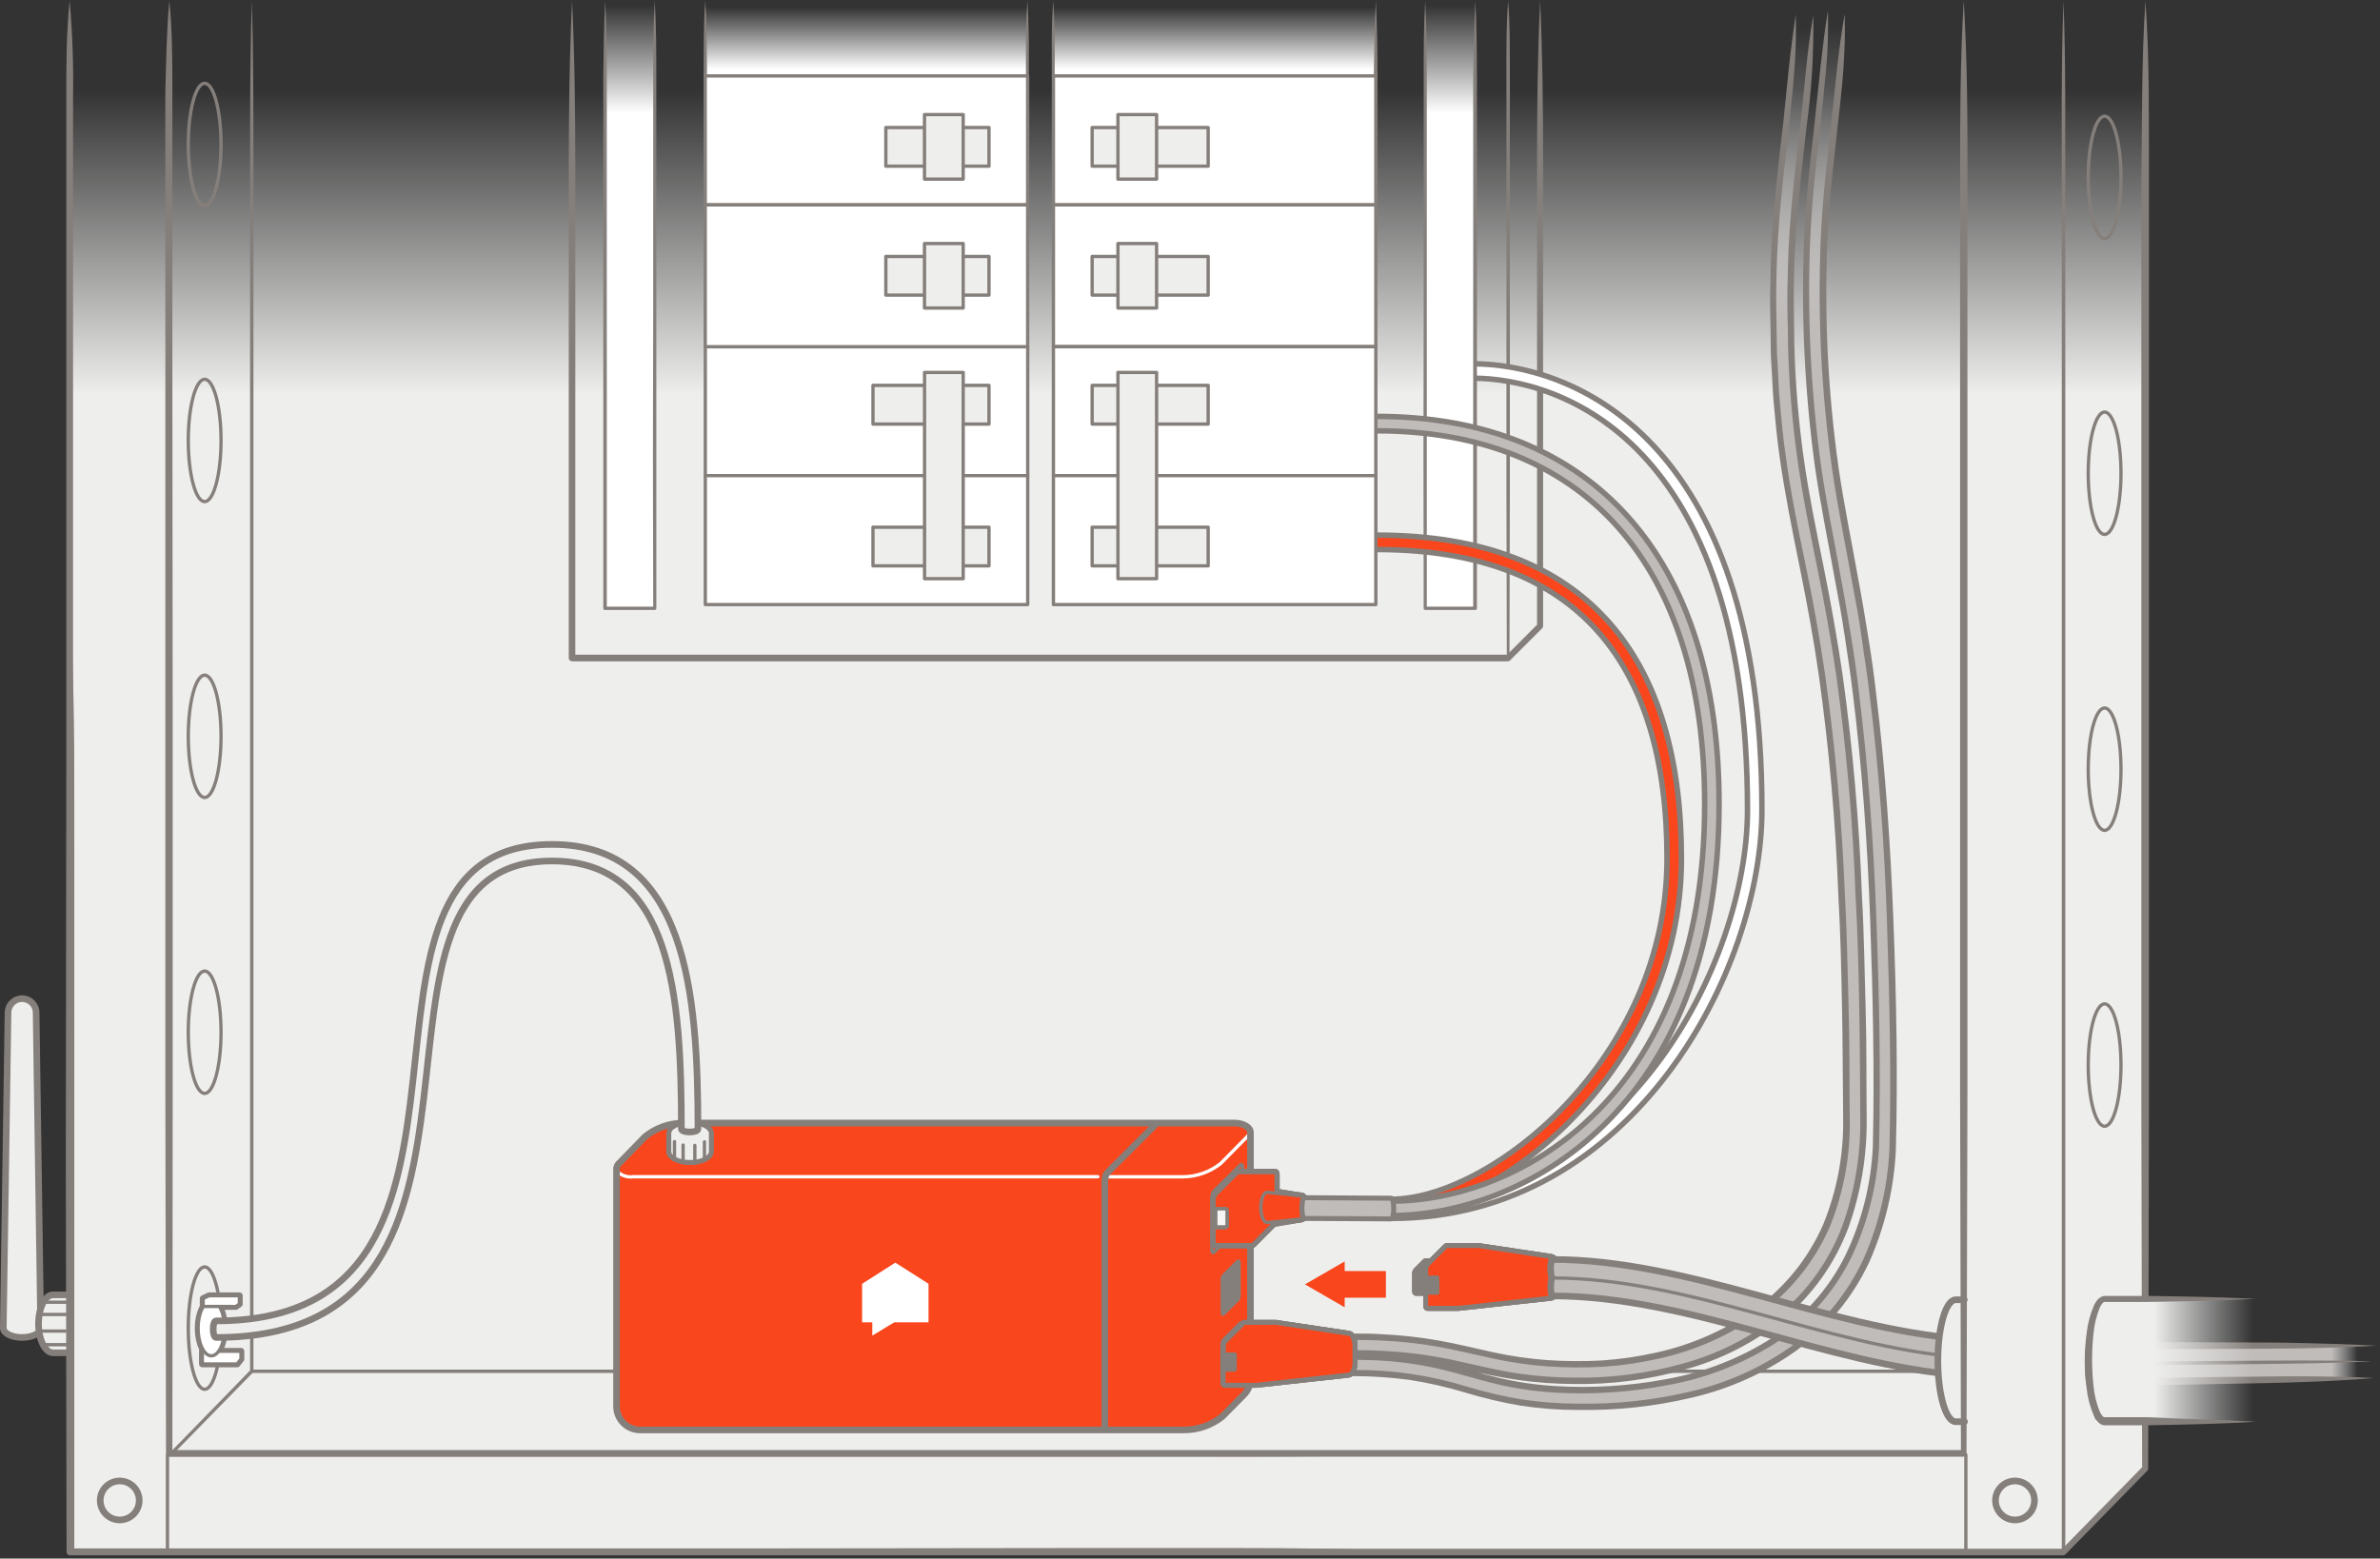 <?xml version="1.0" encoding="UTF-8"?>
<svg width="400px" height="262px" viewBox="0 0 400 262" version="1.1" xmlns="http://www.w3.org/2000/svg" xmlns:xlink="http://www.w3.org/1999/xlink">
    <rect x="0" y="0" width="400" height="262" fill="#333333" stroke="none"/>
    <!-- Generator: Sketch 64 (93537) - https://sketch.com -->
    <title>sense/400A-connect</title>
    <desc>Created with Sketch.</desc>
    <defs>
        <linearGradient x1="49.998%" y1="25.386%" x2="49.998%" y2="5.882%" id="linearGradient-1">
            <stop stop-color="#EEEEED" offset="0%"></stop>
            <stop stop-color="#EEEEED" stop-opacity="0" offset="100%"></stop>
        </linearGradient>
        <linearGradient x1="49.964%" y1="0.741%" x2="49.964%" y2="22.091%" id="linearGradient-2">
            <stop stop-color="#DEDCDB" stop-opacity="0" offset="0%"></stop>
            <stop stop-color="#BFBCBA" offset="100%"></stop>
        </linearGradient>
        <linearGradient x1="50.038%" y1="0.742%" x2="50.038%" y2="22.096%" id="linearGradient-3">
            <stop stop-color="#DEDCDB" stop-opacity="0" offset="0%"></stop>
            <stop stop-color="#BFBCBA" offset="100%"></stop>
        </linearGradient>
        <linearGradient x1="50%" y1="0.589%" x2="50%" y2="18.401%" id="linearGradient-4">
            <stop stop-color="#FDFDFD" stop-opacity="0" offset="0%"></stop>
            <stop stop-color="#FFFFFF" offset="100%"></stop>
        </linearGradient>
        <linearGradient x1="93.428%" y1="49.91%" x2="84.434%" y2="49.91%" id="linearGradient-5">
            <stop stop-color="#DEDCDB" stop-opacity="0" offset="0%"></stop>
            <stop stop-color="#BFBCBA" offset="100%"></stop>
        </linearGradient>
        <linearGradient x1="50.01%" y1="8.891%" x2="50.01%" y2="90.933%" id="linearGradient-6">
            <stop stop-color="#FDFDFD" stop-opacity="0" offset="0%"></stop>
            <stop stop-color="#FFFFFF" offset="100%"></stop>
        </linearGradient>
        <linearGradient x1="98.495%" y1="50%" x2="41.301%" y2="50%" id="linearGradient-7">
            <stop stop-color="#EEEEED" stop-opacity="0" offset="0%"></stop>
            <stop stop-color="#EEEEED" offset="100%"></stop>
        </linearGradient>
    </defs>
    <g id="sense/400A-connect" stroke="none" stroke-width="1" fill="none" fill-rule="evenodd">
        <g id="400A_connect">
            <g id="behind" transform="translate(0, 0.114)">
                <path d="M6.841,223.142 C6.841,224.011 5.437,224.724 3.71,224.724 C1.983,224.724 0.557,224.022 0.557,223.142 L1.348,170.128 C1.348,168.824 2.406,167.766 3.71,167.766 C5.015,167.766 6.072,168.824 6.072,170.128 L6.841,223.142 Z" id="Path" stroke="#857F7B" stroke-width="1.114" fill="#EEEEED" fill-rule="nonzero" stroke-linecap="round" stroke-linejoin="round"></path>
                <path d="M13.259,217.56 L8.914,217.56 C7.565,217.56 6.474,219.788 6.474,222.429 C6.474,225.07 7.588,227.298 8.914,227.298 L13.226,227.298 C14.574,227.298 15.677,225.07 15.677,222.418 C15.677,219.766 14.596,217.56 13.259,217.56 Z" id="Path" stroke="#857F7B" stroke-width="1.114" fill="#EEEEED" fill-rule="nonzero" stroke-linecap="round" stroke-linejoin="round"></path>
                <path d="M13.627,218.652 C14.674,218.652 15.521,220.345 15.521,222.44 C15.521,224.535 14.674,226.217 13.627,226.217 C12.579,226.217 11.733,224.524 11.733,222.44 C11.733,220.357 12.579,218.652 13.627,218.652 Z" id="Path" stroke="#857F7B" stroke-width="0.557" fill="#F6F6F6" fill-rule="nonzero" stroke-linecap="round" stroke-linejoin="round"></path>
                <line x1="7.265" y1="225.939" x2="11.777" y2="225.939" id="Path" stroke="#857F7B" stroke-width="0.557" stroke-linecap="round" stroke-linejoin="round"></line>
                <line x1="6.607" y1="223.655" x2="10.942" y2="223.655" id="Path" stroke="#857F7B" stroke-width="0.557" stroke-linecap="round" stroke-linejoin="round"></line>
                <line x1="6.674" y1="220.858" x2="11.008" y2="220.858" id="Path" stroke="#857F7B" stroke-width="0.557" stroke-linecap="round" stroke-linejoin="round"></line>
                <line x1="7.376" y1="218.797" x2="11.833" y2="218.797" id="Path" stroke="#857F7B" stroke-width="0.557" stroke-linecap="round" stroke-linejoin="round"></line>
                <polygon id="Path" fill="url(#linearGradient-1)" fill-rule="nonzero" points="360.791 0.524 360.791 246.752 347.053 260.791 11.944 260.791 11.944 0.524 28.669 0.524 330.34 0.524 347.053 0.524"></polygon>
                <line x1="42.34" y1="230.407" x2="330.128" y2="230.407" id="Path" stroke="#857F7B" stroke-width="0.557" stroke-linecap="round" stroke-linejoin="round"></line>
                <path d="M310.028,2.228 C308.546,23.889 306.407,30.73 306.407,48.446 C306.407,97.092 318.284,91.454 318.284,188.178 C318.284,232.535 281.515,236.39 265.916,236.39 C247.621,236.39 245.738,230.73 227.643,230.73 C226.874,230.73 226.251,230.106 226.251,229.337 C226.251,228.568 226.874,227.944 227.643,227.944 C246.072,227.944 247.967,233.604 265.916,233.604 C280.657,233.604 315.554,229.838 315.554,188.178 C315.554,91.242 303.677,97.794 303.677,48.446 C303.677,30.518 305.905,23.51 307.343,1.705" id="Path" fill="url(#linearGradient-2)" fill-rule="nonzero"></path>
                <path d="M310.039,2.228 C310.039,3.833 310.106,5.437 310.039,7.042 C309.972,8.646 309.916,10.24 309.794,11.833 C309.549,15.031 309.181,18.217 308.825,21.393 C308.111,27.755 307.376,34.095 307.12,40.468 C306.594,53.227 307.232,66.008 309.025,78.652 C309.95,84.958 311.253,91.22 312.368,97.526 C312.969,100.669 313.482,103.844 313.994,106.997 C314.507,110.15 314.975,113.337 315.32,116.524 C316.88,129.248 317.738,142.039 318.228,154.83 C318.719,167.621 318.975,180.457 318.63,193.27 C318.311,199.742 316.8,206.099 314.173,212.022 C311.418,217.932 307.214,223.049 301.95,226.897 C296.674,230.675 290.702,233.371 284.379,234.83 C278.102,236.318 271.664,237.018 265.214,236.914 C261.988,236.917 258.766,236.675 255.577,236.189 C252.398,235.646 249.257,234.902 246.173,233.961 C243.131,233.047 240.03,232.344 236.891,231.855 C233.726,231.434 230.536,231.222 227.343,231.22 C226.784,231.151 226.281,230.847 225.961,230.384 C225.648,229.92 225.55,229.343 225.694,228.802 C225.837,228.256 226.217,227.803 226.73,227.565 C226.976,227.443 227.246,227.378 227.521,227.376 L228.134,227.376 C229.749,227.376 231.354,227.376 232.969,227.554 C236.191,227.783 239.388,228.275 242.529,229.025 C245.671,229.772 248.713,230.763 251.799,231.487 C254.885,232.218 258.027,232.684 261.192,232.88 C267.53,233.286 273.894,232.893 280.134,231.71 C286.384,230.595 292.356,228.271 297.716,224.869 C303.035,221.416 307.329,216.598 310.15,210.919 C312.897,205.195 314.466,198.977 314.763,192.635 C315.053,179.911 314.763,167.075 314.306,154.306 C313.85,141.538 312.947,128.769 311.354,116.089 C310.975,112.925 310.474,109.772 310.006,106.607 C309.538,103.443 308.958,100.312 308.357,97.17 C307.242,90.875 305.928,84.602 305.014,78.228 C303.281,65.508 302.68,52.659 303.22,39.833 C303.499,33.426 304.245,27.042 304.958,20.691 L305.961,11.153 C306.329,7.978 306.696,4.813 307.22,1.638 C307.276,4.847 307.22,8.056 306.93,11.242 C306.641,14.429 306.329,17.627 305.972,20.802 C305.259,27.164 304.524,33.515 304.245,39.889 C303.711,52.648 304.311,65.43 306.039,78.084 C306.942,84.39 308.267,90.663 309.382,96.958 C309.983,100.1 310.496,103.265 311.031,106.429 C311.565,109.593 312.011,112.758 312.39,115.944 C313.983,128.657 314.875,141.448 315.354,154.251 C315.833,167.053 316.1,179.822 315.811,192.68 C315.5,199.16 313.897,205.513 311.097,211.365 C308.188,217.212 303.768,222.175 298.295,225.738 C292.816,229.205 286.716,231.578 280.334,232.724 C274.017,233.945 267.571,234.368 261.148,233.983 C257.923,233.785 254.721,233.312 251.577,232.568 C248.435,231.833 245.382,230.83 242.295,230.106 C239.214,229.365 236.076,228.884 232.914,228.669 C231.331,228.546 229.738,228.501 228.156,228.49 L227.565,228.49 C227.443,228.494 227.322,228.52 227.209,228.568 C226.864,228.732 226.669,229.105 226.731,229.482 C226.793,229.859 227.097,230.15 227.476,230.195 C233.918,230.13 240.33,231.066 246.485,232.969 C249.529,233.89 252.629,234.616 255.766,235.142 C258.905,235.609 262.074,235.847 265.248,235.855 C271.623,235.961 277.986,235.268 284.189,233.794 C290.375,232.354 296.215,229.703 301.37,225.994 C306.473,222.241 310.544,217.259 313.203,211.51 C315.769,205.708 317.242,199.483 317.549,193.148 C317.883,180.435 317.549,167.588 317.136,154.83 C316.724,142.072 315.799,129.248 314.206,116.613 C313.861,113.437 313.315,110.295 312.891,107.131 C312.468,103.967 311.866,100.825 311.265,97.682 C310.15,91.387 308.825,85.114 307.922,78.741 C306.122,66.031 305.477,53.183 305.994,40.357 C306.251,33.939 306.986,27.554 307.71,21.203 L308.713,11.677 C308.891,10.084 309.081,8.501 309.304,6.908 C309.526,5.315 309.749,3.766 310.039,2.228 Z" id="Path" fill="#857F7B" fill-rule="nonzero"></path>
                <path d="M304.747,2.474 C303.309,25.136 300.936,32.557 300.936,50.841 C300.936,98.418 313.192,90.841 313.192,187.889 C313.192,227.031 279.521,231.989 265.549,231.989 C248.513,231.989 246.006,227.343 227.543,227.343 C226.774,227.343 226.15,226.719 226.15,225.95 C226.15,225.181 226.774,224.557 227.543,224.557 C246.295,224.557 248.78,229.203 265.549,229.203 C284.167,229.203 310.407,220.033 310.407,187.889 C310.407,91.064 298.15,98.852 298.15,50.841 C298.15,32.446 300.524,24.958 301.972,2.295" id="Path" fill="url(#linearGradient-3)" fill-rule="nonzero"></path>
                <path d="M304.747,2.474 C304.861,8.703 304.488,14.932 303.632,21.103 C302.953,27.287 302.184,33.448 301.805,39.632 C301.604,42.719 301.504,45.816 301.482,48.914 C301.46,52.011 301.549,55.109 301.582,58.217 C301.755,64.41 302.268,70.588 303.12,76.724 C303.978,82.852 305.237,88.981 306.462,95.031 C307.688,101.081 308.791,107.287 309.694,113.415 C311.403,125.746 312.485,138.156 312.936,150.596 C313.292,156.813 313.359,163.031 313.549,169.248 C313.738,175.465 313.66,181.682 313.727,187.9 C313.801,194.194 312.748,200.45 310.618,206.373 C308.374,212.304 304.64,217.557 299.777,221.627 C294.858,225.597 289.166,228.5 283.064,230.15 C277.022,231.847 270.765,232.654 264.49,232.546 C261.358,232.537 258.231,232.31 255.131,231.866 C252.022,231.432 248.969,230.752 245.95,230.017 C242.946,229.302 239.902,228.763 236.836,228.401 C233.763,228.085 230.677,227.925 227.588,227.922 C227.055,227.939 226.537,227.743 226.15,227.376 C225.759,226.995 225.547,226.466 225.568,225.919 C225.59,225.373 225.842,224.862 226.262,224.513 C226.467,224.341 226.706,224.215 226.964,224.145 C227.204,224.085 227.452,224.059 227.699,224.067 C229.259,224.067 230.819,224.067 232.379,224.189 C235.506,224.335 238.622,224.681 241.705,225.226 C244.791,225.76 247.811,226.529 250.83,227.187 C253.844,227.848 256.901,228.295 259.978,228.524 C263.056,228.741 266.145,228.763 269.226,228.591 C272.297,228.383 275.348,227.94 278.351,227.265 C284.366,225.952 290.052,223.432 295.064,219.855 C300.046,216.236 303.97,211.35 306.429,205.705 C308.757,200.001 309.895,193.881 309.772,187.721 C309.705,181.515 309.705,175.298 309.582,169.092 C309.46,162.886 309.326,156.669 308.969,150.474 C308.504,138.065 307.407,125.689 305.682,113.393 C304.802,107.253 303.666,101.136 302.44,95.075 C301.214,89.014 299.955,82.819 299.097,76.691 C298.641,73.616 298.373,70.507 298.084,67.398 C297.939,65.85 297.905,64.29 297.805,62.741 C297.705,61.192 297.604,59.621 297.604,58.072 C297.604,54.953 297.448,51.844 297.504,48.724 C297.56,45.604 297.627,42.496 297.838,39.387 C298.217,33.159 298.953,26.975 299.677,20.813 L300.624,11.543 C300.791,10.006 300.958,8.457 301.17,6.919 C301.382,5.382 301.56,3.833 301.816,2.295 C301.894,5.415 301.816,8.524 301.582,11.632 C301.348,14.741 301.025,17.827 300.691,20.925 C300.011,27.109 299.242,33.259 298.864,39.454 C298.663,42.54 298.563,45.638 298.529,48.735 C298.496,51.833 298.607,54.942 298.63,58.039 C298.63,59.588 298.774,61.136 298.841,62.685 C298.908,64.234 298.975,65.783 299.12,67.32 C299.398,70.407 299.666,73.493 300.123,76.557 C300.958,82.696 302.195,88.813 303.465,94.864 C304.735,100.914 305.827,107.12 306.73,113.248 C308.467,125.574 309.582,137.98 310.072,150.418 C310.429,156.635 310.496,162.852 310.685,169.07 C310.875,175.287 310.808,181.504 310.875,187.721 C311.029,194.022 309.887,200.287 307.521,206.128 C304.992,211.944 300.953,216.976 295.822,220.702 C290.687,224.37 284.861,226.955 278.696,228.301 C275.638,228.989 272.531,229.44 269.404,229.649 C266.275,229.822 263.138,229.799 260.011,229.582 C256.889,229.353 253.787,228.899 250.73,228.223 C247.666,227.565 244.669,226.808 241.627,226.273 C238.588,225.734 235.517,225.395 232.435,225.259 C230.897,225.159 229.348,225.17 227.799,225.136 C227.549,225.091 227.291,225.156 227.091,225.313 C226.89,225.471 226.767,225.707 226.752,225.961 C226.745,226.21 226.844,226.449 227.025,226.62 C227.206,226.79 227.452,226.875 227.699,226.852 C230.829,226.855 233.957,227.018 237.07,227.343 C240.155,227.707 243.217,228.25 246.24,228.969 C249.281,229.649 252.29,230.373 255.331,230.808 C258.388,231.237 261.47,231.46 264.557,231.476 C270.73,231.574 276.885,230.778 282.83,229.114 C288.775,227.499 294.319,224.665 299.109,220.791 C303.829,216.846 307.452,211.749 309.627,205.994 C311.707,200.192 312.734,194.064 312.657,187.9 C312.602,181.694 312.591,175.476 312.479,169.27 C312.368,163.064 312.223,156.847 311.866,150.652 C311.414,138.245 310.336,125.869 308.635,113.571 C307.733,107.432 306.641,101.315 305.404,95.242 C304.167,89.17 302.908,83.053 302.061,76.88 C301.206,70.703 300.689,64.484 300.513,58.251 C300.513,55.131 300.357,52.022 300.401,48.903 C300.446,45.783 300.524,42.674 300.724,39.554 C301.103,33.337 301.838,27.153 302.563,20.981 C303.287,14.808 303.655,8.624 304.747,2.474 Z" id="Path" fill="#857F7B" fill-rule="nonzero"></path>
            </g>
            <g id="line" transform="translate(11.028, 0)">
                <ellipse id="Oval" stroke="#857F7B" stroke-width="0.557" stroke-linecap="round" stroke-linejoin="round" cx="342.688" cy="228.794" rx="2.752" ry="10.284"></ellipse>
                <ellipse id="Oval" stroke="#857F7B" stroke-width="0.557" stroke-linecap="round" stroke-linejoin="round" cx="342.688" cy="179.045" rx="2.752" ry="10.284"></ellipse>
                <ellipse id="Oval" stroke="#857F7B" stroke-width="0.557" stroke-linecap="round" stroke-linejoin="round" cx="342.688" cy="129.306" rx="2.752" ry="10.284"></ellipse>
                <ellipse id="Oval" stroke="#857F7B" stroke-width="0.557" stroke-linecap="round" stroke-linejoin="round" cx="342.688" cy="79.557" rx="2.752" ry="10.284"></ellipse>
                <ellipse id="Oval" stroke="#857F7B" stroke-width="0.557" stroke-linecap="round" stroke-linejoin="round" cx="342.688" cy="29.819" rx="2.752" ry="10.284"></ellipse>
                <ellipse id="Oval" stroke="#857F7B" stroke-width="0.557" stroke-linecap="round" stroke-linejoin="round" cx="23.368" cy="223.267" rx="2.752" ry="10.284"></ellipse>
                <ellipse id="Oval" stroke="#857F7B" stroke-width="0.557" stroke-linecap="round" stroke-linejoin="round" cx="23.368" cy="173.529" rx="2.752" ry="10.284"></ellipse>
                <ellipse id="Oval" stroke="#857F7B" stroke-width="0.557" stroke-linecap="round" stroke-linejoin="round" cx="23.368" cy="123.78" rx="2.752" ry="10.284"></ellipse>
                <ellipse id="Oval" stroke="#857F7B" stroke-width="0.557" stroke-linecap="round" stroke-linejoin="round" cx="23.368" cy="74.042" rx="2.752" ry="10.284"></ellipse>
                <ellipse id="Oval" stroke="#857F7B" stroke-width="0.557" stroke-linecap="round" stroke-linejoin="round" cx="23.368" cy="24.292" rx="2.752" ry="10.284"></ellipse>
                <path d="M242.22,110.621 L242.153,82.989 L242.153,55.368 L242.153,27.735 L242.153,13.93 C242.153,9.318 242.086,4.716 242.443,0.114 C242.811,4.716 242.71,9.318 242.733,13.93 L242.733,27.735 L242.733,55.368 L242.733,82.989 L242.666,110.621 C242.666,110.775 242.541,110.9 242.387,110.9 C242.233,110.9 242.109,110.775 242.109,110.621 L242.22,110.621 Z" id="Path" fill="#857F7B" fill-rule="nonzero"></path>
                <path d="M85.117,0.114 C85.563,9.318 85.652,18.532 85.663,27.735 L85.663,55.368 L85.663,110.621 L85.106,110.064 L242.499,110.064 L242.109,110.22 L247.468,104.85 L247.301,105.24 L247.301,52.671 L247.301,26.398 C247.301,17.63 247.401,8.872 247.813,0.114 C248.226,8.872 248.304,17.63 248.315,26.398 L248.315,52.671 L248.315,105.228 C248.315,105.379 248.254,105.523 248.148,105.63 L242.766,111.011 C242.66,111.118 242.515,111.178 242.365,111.178 L85.117,111.178 C84.812,111.172 84.566,110.926 84.56,110.621 L84.56,55.368 L84.56,27.735 C84.582,18.532 84.671,9.318 85.117,0.114 Z" id="Path" fill="#857F7B" fill-rule="nonzero"></path>
                <path d="M236.482,62.365 C251.446,62.365 283.88,72.928 283.88,136.159 C283.88,162.51 262.621,203.613 222.822,203.613" id="Path" stroke="#857F7B" stroke-width="3.343"></path>
                <path d="M236.482,62.365 C251.446,62.365 283.88,72.928 283.88,136.159 C283.88,162.51 262.621,203.613 222.822,203.613" id="Path" stroke="#FFFFFF" stroke-width="1.504"></path>
                <path d="M232.37,212.081 C232.378,212.118 232.378,212.155 232.37,212.192 L232.37,215.323 C232.371,215.463 232.328,215.599 232.248,215.713 L230.677,217.273 L230.677,217.273 C230.677,217.273 230.677,217.273 230.621,217.273 L226.922,217.273 C226.922,217.273 226.855,217.217 226.855,217.117 L226.855,214.042 C226.854,213.906 226.897,213.773 226.978,213.663 L228.549,212.092 C228.549,212.092 228.549,212.092 228.604,212.092 L232.37,212.092 L232.37,212.081 Z" id="Path" stroke="#857F7B" stroke-width="1.114" stroke-linecap="round" stroke-linejoin="round"></path>
                <path d="M232.37,212.081 C232.378,212.118 232.378,212.155 232.37,212.192 L232.37,215.323 C232.371,215.463 232.328,215.599 232.248,215.713 L230.677,217.273 L230.677,217.273 C230.677,217.273 230.677,217.273 230.621,217.273 L226.922,217.273 C226.922,217.273 226.855,217.217 226.855,217.117 L226.855,214.042 C226.854,213.906 226.897,213.773 226.978,213.663 L228.549,212.092 C228.549,212.092 228.549,212.092 228.604,212.092 L232.37,212.092 L232.37,212.081 Z" id="Path" stroke="#857F7B" stroke-width="1.114" stroke-linecap="round" stroke-linejoin="round"></path>
                <path d="M250.599,213.362 L250.599,216.103 C250.599,217.217 250.153,218.097 249.607,218.097 L234.097,219.802 L228.861,219.802 C228.783,219.802 228.727,219.691 228.727,219.501 L228.727,217.763 C228.727,217.552 228.895,217.379 229.106,217.373 L230.532,217.373 C230.569,217.373 230.599,217.343 230.599,217.306 L230.599,214.766 C230.599,214.729 230.569,214.699 230.532,214.699 L229.106,214.699 C228.895,214.693 228.727,214.52 228.727,214.309 L228.727,213.384 C228.728,213.116 228.814,212.855 228.972,212.638 L232.025,209.596 C232.051,209.559 232.091,209.534 232.136,209.529 L237.44,209.529 L249.696,211.368 C250.153,211.368 250.599,212.259 250.599,213.362 Z" id="Path" stroke="#857F7B" stroke-width="1.114" stroke-linecap="round" stroke-linejoin="round"></path>
                <path d="M250.599,213.362 L250.599,216.103 C250.599,217.217 250.153,218.097 249.607,218.097 L234.097,219.802 L228.861,219.802 C228.783,219.802 228.727,219.691 228.727,219.501 L228.727,217.763 C228.727,217.552 228.895,217.379 229.106,217.373 L230.532,217.373 C230.569,217.373 230.599,217.343 230.599,217.306 L230.599,214.766 C230.599,214.729 230.569,214.699 230.532,214.699 L229.106,214.699 C228.895,214.693 228.727,214.52 228.727,214.309 L228.727,213.384 C228.728,213.116 228.814,212.855 228.972,212.638 L232.025,209.596 C232.051,209.559 232.091,209.534 232.136,209.529 L237.44,209.529 L249.696,211.368 C250.153,211.368 250.599,212.259 250.599,213.362 Z" id="Path" stroke="#857F7B" stroke-width="1.114" stroke-linecap="round" stroke-linejoin="round"></path>
                <path d="M250.599,213.362 L250.599,216.103 C250.599,217.217 250.153,218.097 249.607,218.097 L234.097,219.802 L228.861,219.802 C228.783,219.802 228.727,219.691 228.727,219.501 L228.727,217.763 C228.727,217.552 228.895,217.379 229.106,217.373 L230.532,217.373 C230.569,217.373 230.599,217.343 230.599,217.306 L230.599,214.766 C230.599,214.729 230.569,214.699 230.532,214.699 L229.106,214.699 C228.895,214.693 228.727,214.52 228.727,214.309 L228.727,213.384 C228.728,213.116 228.814,212.855 228.972,212.638 L232.025,209.596 C232.051,209.559 232.091,209.534 232.136,209.529 L237.44,209.529 L249.696,211.368 C250.153,211.368 250.599,212.259 250.599,213.362 Z" id="Path" stroke="#857F7B" stroke-width="1.114" stroke-linecap="round" stroke-linejoin="round"></path>
                <path d="M232.37,212.081 C232.378,212.118 232.378,212.155 232.37,212.192 L232.37,215.323 C232.371,215.463 232.328,215.599 232.248,215.713 L230.677,217.273 L230.677,217.273 C230.677,217.273 230.677,217.273 230.621,217.273 L226.922,217.273 C226.922,217.273 226.855,217.217 226.855,217.117 L226.855,214.042 C226.854,213.906 226.897,213.773 226.978,213.663 L228.549,212.092 C228.549,212.092 228.549,212.092 228.604,212.092 L232.37,212.092 L232.37,212.081 Z" id="Path" fill="#857F7B" fill-rule="nonzero"></path>
                <path d="M232.37,212.081 C232.378,212.118 232.378,212.155 232.37,212.192 L232.37,215.323 C232.371,215.463 232.328,215.599 232.248,215.713 L230.677,217.273 L230.677,217.273 C230.677,217.273 230.677,217.273 230.621,217.273 L226.922,217.273 C226.922,217.273 226.855,217.217 226.855,217.117 L226.855,214.042 C226.854,213.906 226.897,213.773 226.978,213.663 L228.549,212.092 C228.549,212.092 228.549,212.092 228.604,212.092 L232.37,212.092 L232.37,212.081 Z" id="Path" stroke="#857F7B" stroke-width="0.557" stroke-linecap="round" stroke-linejoin="round"></path>
                <path d="M250.599,213.362 L250.599,216.103 C250.599,217.217 250.153,218.097 249.607,218.097 L234.097,219.802 L228.861,219.802 C228.783,219.802 228.727,219.691 228.727,219.501 L228.727,217.763 C228.727,217.552 228.895,217.379 229.106,217.373 L230.532,217.373 C230.569,217.373 230.599,217.343 230.599,217.306 L230.599,214.766 C230.599,214.729 230.569,214.699 230.532,214.699 L229.106,214.699 C228.895,214.693 228.727,214.52 228.727,214.309 L228.727,213.384 C228.728,213.116 228.814,212.855 228.972,212.638 L232.025,209.596 C232.051,209.559 232.091,209.534 232.136,209.529 L237.44,209.529 L249.696,211.368 C250.153,211.368 250.599,212.259 250.599,213.362 Z" id="Path" fill="#F9461C" fill-rule="nonzero"></path>
                <path d="M250.599,213.362 L250.599,216.103 C250.599,217.217 250.153,218.097 249.607,218.097 L234.097,219.802 L228.861,219.802 C228.783,219.802 228.727,219.691 228.727,219.501 L228.727,217.763 C228.727,217.552 228.895,217.379 229.106,217.373 L230.532,217.373 C230.569,217.373 230.599,217.343 230.599,217.306 L230.599,214.766 C230.599,214.729 230.569,214.699 230.532,214.699 L229.106,214.699 C228.895,214.693 228.727,214.52 228.727,214.309 L228.727,213.384 C228.728,213.116 228.814,212.855 228.972,212.638 L232.025,209.596 C232.051,209.559 232.091,209.534 232.136,209.529 L237.44,209.529 L249.696,211.368 C250.153,211.368 250.599,212.259 250.599,213.362 Z" id="Path" stroke="#857F7B" stroke-width="0.557"></path>
                <path d="M318.777,231.223 C295.613,229.373 272.861,217.852 249.786,217.852 C249.529,216.847 249.529,215.794 249.786,214.788 C249.499,213.787 249.499,212.726 249.786,211.724 C272.861,211.724 295.613,223.201 318.777,225.095" id="Path" stroke="#857F7B" stroke-width="1.114" fill="#BFBCBA" fill-rule="nonzero" stroke-linecap="round" stroke-linejoin="round"></path>
                <path d="M249.808,214.833 C272.883,214.833 295.635,226.309 318.799,228.203" id="Path" stroke="#857F7B" stroke-width="0.557" stroke-linecap="round" stroke-linejoin="round"></path>
                <path d="M319.1,218.499 L317.663,218.499 C316.003,218.499 314.666,223.089 314.666,228.749 C314.666,234.409 316.003,239 317.663,239 L319.145,239" id="Path" stroke="#857F7B" stroke-width="1.114" fill="#EEEEED" fill-rule="nonzero" stroke-linecap="round" stroke-linejoin="round"></path>
                <polyline id="Path" fill="url(#linearGradient-4)" fill-rule="nonzero" points="90.688 0.114 90.688 102.265 99.045 102.265 99.045 0.114"></polyline>
                <path d="M90.688,0.114 C90.922,4.37 90.944,8.627 90.955,12.883 L90.955,25.652 L90.955,51.189 L90.955,102.265 L90.677,101.986 L99.033,101.986 L98.755,102.265 C98.695,85.24 98.695,68.214 98.755,51.189 L98.755,25.652 L98.755,12.883 C98.755,8.627 98.755,4.37 99.011,0.114 C99.279,4.37 99.279,8.627 99.279,12.883 L99.279,25.652 L99.279,51.189 C99.279,68.214 99.279,85.24 99.279,102.265 C99.279,102.418 99.154,102.543 99,102.543 L90.643,102.543 C90.49,102.543 90.365,102.418 90.365,102.265 L90.365,51.189 L90.365,25.652 L90.365,12.883 C90.432,8.627 90.454,4.37 90.688,0.114 Z" id="Path" fill="#857F7B" fill-rule="nonzero"></path>
                <polyline id="Path" fill="url(#linearGradient-4)" fill-rule="nonzero" points="236.928 0.114 236.928 102.265 228.571 102.265 228.571 0.114"></polyline>
                <path d="M236.928,0.114 C237.162,4.37 237.184,8.627 237.195,12.883 L237.195,25.652 L237.195,51.189 L237.195,102.265 C237.195,102.418 237.07,102.543 236.916,102.543 L228.526,102.543 C228.373,102.543 228.248,102.418 228.248,102.265 C228.196,85.24 228.196,68.214 228.248,51.189 L228.248,25.652 L228.248,12.883 C228.248,8.627 228.248,4.37 228.504,0.114 C228.738,4.37 228.76,8.627 228.772,12.883 L228.772,25.652 L228.772,51.189 C228.772,68.214 228.772,85.24 228.772,102.265 L228.493,101.986 L236.85,101.986 L236.571,102.265 L236.571,51.189 L236.571,25.652 L236.571,12.883 C236.671,8.627 236.694,4.37 236.928,0.114 Z" id="Path" fill="#857F7B" fill-rule="nonzero"></path>
                <path d="M220.382,91.167 C255.301,91.167 270.354,111.379 270.354,144.326 C270.354,178.866 240.003,202.811 222.822,202.811" id="Path" stroke="#857F7B" stroke-width="3.343"></path>
                <path d="M220.382,91.167 C255.301,91.167 270.354,111.379 270.354,144.326 C270.354,178.866 240.003,202.811 222.822,202.811" id="Path" stroke="#F9461C" stroke-width="1.504"></path>
                <path d="M220.393,71.212 C255.602,71.212 276.682,93.997 276.682,135.167 C276.682,186.421 243.68,203.134 222.822,203.134" id="Path" stroke="#857F7B" stroke-width="3.343"></path>
                <path d="M220.393,71.212 C255.602,71.212 276.682,93.997 276.682,135.167 C276.682,186.421 243.68,203.134 222.822,203.134" id="Path" stroke="#BFBCBA" stroke-width="1.504"></path>
                <path d="M17.563,105.752 C17.83,117.318 17.83,128.883 17.819,140.46 L17.819,244.56 L17.552,244.292 L173.396,244.292 C190.71,244.348 208.025,244.136 225.34,244.571 C208.025,245.006 190.71,244.794 173.396,244.85 L17.563,244.85 C17.493,244.85 17.426,244.821 17.377,244.771 C17.329,244.72 17.303,244.652 17.306,244.582 L17.306,140.504 C17.306,128.883 17.306,117.318 17.563,105.752 Z" id="Path" fill="#857F7B" fill-rule="nonzero"></path>
                <path d="M0.916,106.788 C1.652,119.635 1.407,132.482 1.462,145.318 L1.462,183.847 L1.462,260.905 L0.861,260.304 L113.072,260.304 L169.184,260.237 L197.228,260.237 C206.577,260.237 215.936,260.337 225.284,260.805 C215.936,261.262 206.577,261.362 197.228,261.373 L169.184,261.373 L113.072,261.373 L0.861,261.373 C0.535,261.373 0.27,261.109 0.27,260.783 L0.27,260.783 L0.27,183.724 L0.27,145.195 C0.437,132.482 0.192,119.635 0.916,106.788 Z" id="Path" fill="#857F7B" fill-rule="nonzero"></path>
                <path d="M17.373,244.37 L31.089,230.298 L31,230.521 L31,115.312 L31,57.719 L31,28.916 C31,19.312 31,9.719 31.29,0.114 C31.602,9.719 31.557,19.312 31.568,28.916 L31.568,230.521 C31.568,230.6 31.536,230.677 31.479,230.733 L17.763,244.749 C17.713,244.803 17.642,244.834 17.568,244.834 C17.494,244.834 17.424,244.803 17.373,244.749 C17.323,244.699 17.295,244.631 17.295,244.56 C17.295,244.489 17.323,244.421 17.373,244.37 L17.373,244.37 Z" id="Path" fill="#857F7B" fill-rule="nonzero"></path>
                <path d="M17.429,0.114 C17.942,5.206 17.942,10.287 17.942,15.379 L17.942,30.643 L17.942,61.162 L17.997,122.22 L17.997,183.267 L17.942,244.326 L17.384,243.769 L319.1,243.769 L318.543,244.326 L318.398,183.267 L318.398,122.22 L318.398,61.162 L318.398,30.643 C318.398,20.46 318.398,10.287 319.011,0.114 C319.635,10.287 319.657,20.46 319.635,30.643 L319.635,61.162 L319.635,122.22 L319.635,183.267 L319.479,244.326 C319.479,244.634 319.23,244.883 318.922,244.883 L17.429,244.883 C17.124,244.877 16.878,244.631 16.872,244.326 L16.76,183.267 L16.76,122.22 L16.76,61.162 L16.76,30.643 L16.76,15.379 C16.894,10.287 16.972,5.206 17.429,0.114 Z" id="Path" fill="#857F7B" fill-rule="nonzero"></path>
                <path d="M349.552,0.114 C350.276,10.398 350.109,20.671 350.142,30.955 L350.142,61.797 L350.142,123.49 L350.142,185.173 L350.008,246.866 C350.009,247.012 349.953,247.152 349.852,247.256 L336.114,261.295 C336.008,261.402 335.864,261.462 335.713,261.462 L0.716,261.462 C0.411,261.456 0.165,261.21 0.159,260.905 L0.036,195.702 L0.114,130.476 L0.114,65.273 L0.114,32.682 L0.114,16.415 C0.114,10.978 0.114,5.552 0.682,0.114 C1.15,5.535 1.34,10.975 1.251,16.415 L1.251,32.716 L1.251,65.306 L1.251,130.51 L1.251,195.702 L1.228,260.905 L0.671,260.348 L335.813,260.348 L335.423,260.515 L349.162,246.476 L348.994,246.866 L348.861,185.173 L348.861,123.49 L348.861,61.797 L348.861,30.955 C349.006,20.671 348.861,10.398 349.552,0.114 Z" id="Path" fill="#857F7B" fill-rule="nonzero"></path>
                <path d="M199.134,190.521 L199.134,231.869 C199.121,232.89 198.69,233.861 197.942,234.554 L194.387,238.153 C192.58,239.58 190.35,240.364 188.047,240.382 L96.504,240.382 C94.357,240.352 92.623,238.618 92.593,236.471 L92.593,196.359 C92.664,195.983 92.87,195.646 93.173,195.412 L97.384,191.078 C99.187,189.629 101.423,188.825 103.735,188.794 L196.437,188.794 C198.086,188.794 199.134,189.618 199.134,190.309" id="Path" fill="#F9461C" fill-rule="nonzero"></path>
                <polygon id="Path" fill="#FFFFFF" fill-rule="nonzero" points="145.028 215.813 139.446 212.259 133.864 215.813 133.864 222.298 135.579 222.298 135.579 224.526 139.256 222.298 145.028 222.298"></polygon>
                <path d="M198.911,190.454 C198.911,190.744 198.677,190.989 198.343,191.323 L194.12,195.602 C192.31,197.03 190.075,197.815 187.769,197.83 L175.045,197.83" id="Path" stroke="#FFFFFF" stroke-width="0.557" stroke-linecap="round"></path>
                <path d="M173.485,197.819 L95.39,197.819 C94.479,197.941 93.559,197.67 92.861,197.072" id="Path" stroke="#FFFFFF" stroke-width="0.557" stroke-linecap="round"></path>
                <path d="M183.011,189.217 C183.011,189.217 175.903,196.304 175.379,196.838 C174.855,197.373 174.655,197.63 174.655,198.877 L174.655,239.903" id="Path" stroke="#857F7B" stroke-width="1.114" stroke-linecap="round" stroke-linejoin="round"></path>
                <path d="M199.134,190.521 L199.134,231.869 C199.121,232.89 198.69,233.861 197.942,234.554 L194.387,238.153 C192.58,239.58 190.35,240.364 188.047,240.382 L96.504,240.382 C94.357,240.352 92.623,238.618 92.593,236.471 L92.593,196.359 C92.664,195.983 92.87,195.646 93.173,195.412 L97.384,191.078 C99.187,189.629 101.423,188.825 103.735,188.794 L196.437,188.794 C198.086,188.794 199.134,189.618 199.134,190.309 L199.134,190.521 Z" id="Path" stroke="#857F7B" stroke-width="1.114"></path>
                <path d="M197.228,217.819 C197.228,218.06 197.15,218.295 197.006,218.487 L194.61,220.883 C194.487,221.006 194.387,220.883 194.387,220.66 L194.387,215.089 C194.385,214.844 194.463,214.605 194.61,214.409 L197.006,212.025 C197.128,211.891 197.228,212.025 197.228,212.248 L197.228,217.819 Z" id="Path" stroke="#857F7B" stroke-width="0.557" fill="#857F7B" fill-rule="nonzero" stroke-linecap="round" stroke-linejoin="round"></path>
                <path d="M197.708,229.128 C197.712,229.416 197.622,229.698 197.451,229.93 L194.621,232.76 C194.476,232.905 194.354,232.76 194.354,232.493 L194.354,226.031 C194.353,225.745 194.447,225.466 194.621,225.24 L197.451,222.409 C197.596,222.265 197.708,222.409 197.708,222.677 L197.708,229.128 Z" id="Path" stroke="#857F7B" stroke-width="0.557" stroke-linecap="round" stroke-linejoin="round"></path>
                <path d="M197.808,204.939 C197.816,205.339 197.69,205.731 197.451,206.053 L192.994,210.51 C192.794,210.71 192.638,210.51 192.638,210.153 L192.638,201.351 C192.624,200.95 192.75,200.556 192.994,200.237 L197.451,195.847 C197.641,195.646 197.808,195.847 197.808,196.203 L197.808,204.939 Z" id="Path" stroke="#857F7B" stroke-width="0.557" stroke-linecap="round" stroke-linejoin="round"></path>
                <path d="M196.214,198.187 C196.315,198.086 196.382,198.187 196.382,198.354 L196.382,204.939 C196.388,205.12 196.329,205.298 196.214,205.44 L193.429,208.237 C193.34,208.326 193.262,208.237 193.262,208.07 L193.262,207.412 C193.262,207.212 193.173,207.123 193.072,207.223 L192.85,207.446 C192.783,207.513 192.727,207.446 192.727,207.312 L192.727,203.29 C192.733,203.148 192.783,203.011 192.872,202.9 L193.095,202.688 C193.217,202.52 193.283,202.317 193.284,202.109 L193.284,201.462 C193.286,201.282 193.345,201.107 193.451,200.961 L196.214,198.187 Z" id="Path" stroke="#857F7B" stroke-width="0.557" fill="#857F7B" fill-rule="nonzero" stroke-linecap="round" stroke-linejoin="round"></path>
                <path d="M196.582,224.448 C196.682,224.337 196.772,224.448 196.772,224.638 L196.772,228.939 C196.771,229.147 196.705,229.35 196.582,229.518 L194.922,231.178 C194.811,231.29 194.721,231.178 194.721,230.989 L194.721,230.688 C194.721,230.543 194.721,230.476 194.588,230.554 L194.499,230.643 C194.421,230.721 194.354,230.643 194.354,230.499 L194.354,227.914 C194.354,227.76 194.405,227.611 194.499,227.49 L194.588,227.39 C194.676,227.275 194.723,227.134 194.721,226.989 L194.721,226.688 C194.72,226.478 194.791,226.273 194.922,226.109 L196.582,224.448 Z" id="Path" stroke="#857F7B" stroke-width="0.557" fill="#857F7B" fill-rule="nonzero" stroke-linecap="round" stroke-linejoin="round"></path>
                <path d="M101.507,190.532 L101.507,193.574 C101.507,194.521 103.056,195.29 104.95,195.29 C106.844,195.29 108.393,194.521 108.393,193.574 L108.393,190.532 C108.393,189.585 106.844,188.805 104.95,188.805 C103.056,188.805 101.507,189.585 101.507,190.532 Z" id="Path" stroke="#857F7B" stroke-width="1.114" stroke-linecap="round" stroke-linejoin="round"></path>
                <line x1="107.368" y1="194.755" x2="107.368" y2="191.947" id="Path" stroke="#857F7B" stroke-width="1.114" stroke-linecap="round" stroke-linejoin="round"></line>
                <line x1="107.368" y1="194.755" x2="107.368" y2="191.947" id="Path" stroke="#857F7B" stroke-width="1.114" stroke-linecap="round" stroke-linejoin="round"></line>
                <line x1="105.752" y1="195.212" x2="105.752" y2="192.549" id="Path" stroke="#857F7B" stroke-width="1.114" stroke-linecap="round" stroke-linejoin="round"></line>
                <line x1="105.752" y1="195.212" x2="105.752" y2="192.549" id="Path" stroke="#857F7B" stroke-width="1.114" stroke-linecap="round" stroke-linejoin="round"></line>
                <line x1="103.78" y1="195.167" x2="103.78" y2="192.493" id="Path" stroke="#857F7B" stroke-width="1.114" stroke-linecap="round" stroke-linejoin="round"></line>
                <line x1="103.78" y1="195.167" x2="103.78" y2="192.493" id="Path" stroke="#857F7B" stroke-width="1.114" stroke-linecap="round" stroke-linejoin="round"></line>
                <line x1="102.331" y1="194.666" x2="102.331" y2="191.914" id="Path" stroke="#857F7B" stroke-width="1.114" stroke-linecap="round" stroke-linejoin="round"></line>
                <line x1="102.331" y1="194.666" x2="102.331" y2="191.914" id="Path" stroke="#857F7B" stroke-width="1.114" stroke-linecap="round" stroke-linejoin="round"></line>
                <path d="M101.507,190.532 L101.507,193.574 C101.507,194.521 103.056,195.29 104.95,195.29 C106.844,195.29 108.393,194.521 108.393,193.574 L108.393,190.532 C108.393,189.585 106.844,188.805 104.95,188.805 C103.056,188.805 101.507,189.585 101.507,190.532 Z" id="Path" stroke="#857F7B" stroke-width="0.557" fill="#EEEEED" fill-rule="nonzero" stroke-linecap="round" stroke-linejoin="round"></path>
                <line x1="107.368" y1="194.755" x2="107.368" y2="191.947" id="Path" stroke="#857F7B" stroke-width="0.557" stroke-linecap="round" stroke-linejoin="round"></line>
                <line x1="105.752" y1="195.212" x2="105.752" y2="192.549" id="Path" stroke="#857F7B" stroke-width="0.557" stroke-linecap="round" stroke-linejoin="round"></line>
                <line x1="103.78" y1="195.167" x2="103.78" y2="192.493" id="Path" stroke="#857F7B" stroke-width="0.557" stroke-linecap="round" stroke-linejoin="round"></line>
                <line x1="102.331" y1="194.666" x2="102.331" y2="191.914" id="Path" stroke="#857F7B" stroke-width="0.557" stroke-linecap="round" stroke-linejoin="round"></line>
                <polygon id="Path" stroke="#857F7B" stroke-width="1.114" stroke-linecap="round" stroke-linejoin="round" points="22.978 229.295 22.978 227.156 29.474 227.156 29.474 228.46 28.827 229.295"></polygon>
                <path d="M24.493,227.925 C23.245,227.925 22.265,225.786 22.265,223.267 C22.265,220.749 23.279,218.71 24.493,218.71 C25.708,218.71 26.721,220.76 26.721,223.267 C26.721,225.774 25.741,227.925 24.493,227.925 Z" id="Path" stroke="#857F7B" stroke-width="1.114" stroke-linecap="round" stroke-linejoin="round"></path>
                <polygon id="Path" stroke="#857F7B" stroke-width="1.114" stroke-linecap="round" stroke-linejoin="round" points="24.103 217.819 29.206 217.819 29.206 219.212 28.604 219.635 23.111 219.624 23.111 218.298"></polygon>
                <polygon id="Path" stroke="#857F7B" stroke-width="0.557" fill="#FFFFFF" fill-rule="nonzero" stroke-linecap="round" stroke-linejoin="round" points="22.978 229.295 22.978 227.156 29.474 227.156 29.474 228.46 28.827 229.295"></polygon>
                <path d="M24.493,227.925 C23.245,227.925 22.265,225.786 22.265,223.267 C22.265,220.749 23.279,218.71 24.493,218.71 C25.708,218.71 26.721,220.76 26.721,223.267 C26.721,225.774 25.741,227.925 24.493,227.925 Z" id="Path" stroke="#857F7B" stroke-width="0.557" fill="#FFFFFF" fill-rule="nonzero" stroke-linecap="round" stroke-linejoin="round"></path>
                <polygon id="Path" stroke="#857F7B" stroke-width="0.557" fill="#FFFFFF" fill-rule="nonzero" stroke-linecap="round" stroke-linejoin="round" points="24.103 217.819 29.206 217.819 29.206 219.212 28.604 219.635 23.111 219.624 23.111 218.298"></polygon>
                <path d="M197.329,200.07 C197.336,200.11 197.336,200.152 197.329,200.192 L197.329,203.925 C197.332,204.091 197.277,204.253 197.173,204.382 L195.345,206.242 L195.279,206.242 L193.384,206.242 C193.329,206.242 193.306,206.175 193.306,206.053 L193.306,202.32 C193.305,202.157 193.356,201.996 193.451,201.864 L195.323,200.003 C195.323,200.003 197.362,200.003 197.362,200.003 L197.329,200.07 Z" id="Path" stroke="#857F7B" stroke-width="1.114" stroke-linecap="round" stroke-linejoin="round"></path>
                <path d="M197.329,200.07 C197.336,200.11 197.336,200.152 197.329,200.192 L197.329,203.925 C197.332,204.091 197.277,204.253 197.173,204.382 L195.345,206.242 L195.279,206.242 L193.384,206.242 C193.329,206.242 193.306,206.175 193.306,206.053 L193.306,202.32 C193.305,202.157 193.356,201.996 193.451,201.864 L195.323,200.003 C195.323,200.003 197.362,200.003 197.362,200.003 L197.329,200.07 Z" id="Path" stroke="#857F7B" stroke-width="1.114" stroke-linecap="round" stroke-linejoin="round"></path>
                <path d="M208.471,202.978 C208.471,204.092 208.103,204.928 207.646,204.928 L203.022,205.696 L199.557,209.184 C199.521,209.22 199.474,209.243 199.423,209.251 L193.162,209.251 C193.072,209.251 193.006,209.117 193.006,208.883 L193.006,206.744 C193.006,206.535 193.175,206.365 193.384,206.365 L194.911,206.365 C194.999,206.365 195.082,206.329 195.143,206.266 C195.204,206.203 195.237,206.118 195.234,206.031 L195.234,203.513 C195.237,203.425 195.204,203.34 195.143,203.277 C195.082,203.214 194.999,203.178 194.911,203.178 L193.384,203.178 C193.282,203.178 193.184,203.137 193.113,203.063 C193.041,202.99 193.003,202.891 193.006,202.788 L193.006,201.674 C193.002,201.351 193.108,201.037 193.306,200.783 L196.928,197.162 C196.957,197.115 197.007,197.086 197.061,197.084 L203.312,197.084 C203.401,197.084 203.468,197.217 203.468,197.451 L203.468,200.37 L207.657,201.072 C208.114,201.028 208.471,201.897 208.471,202.978 Z" id="Path" stroke="#857F7B" stroke-width="1.114" stroke-linecap="round" stroke-linejoin="round"></path>
                <path d="M208.471,202.978 C208.471,204.092 208.103,204.928 207.646,204.928 L203.022,205.696 L199.557,209.184 C199.521,209.22 199.474,209.243 199.423,209.251 L193.162,209.251 C193.072,209.251 193.006,209.117 193.006,208.883 L193.006,206.744 C193.006,206.535 193.175,206.365 193.384,206.365 L194.911,206.365 C194.999,206.365 195.082,206.329 195.143,206.266 C195.204,206.203 195.237,206.118 195.234,206.031 L195.234,203.513 C195.237,203.425 195.204,203.34 195.143,203.277 C195.082,203.214 194.999,203.178 194.911,203.178 L193.384,203.178 C193.282,203.178 193.184,203.137 193.113,203.063 C193.041,202.99 193.003,202.891 193.006,202.788 L193.006,201.674 C193.002,201.351 193.108,201.037 193.306,200.783 L196.928,197.162 C196.957,197.115 197.007,197.086 197.061,197.084 L203.312,197.084 C203.401,197.084 203.468,197.217 203.468,197.451 L203.468,200.37 L207.657,201.072 C208.114,201.028 208.471,201.897 208.471,202.978 Z" id="Path" stroke="#857F7B" stroke-width="1.114" stroke-linecap="round" stroke-linejoin="round"></path>
                <path d="M203.033,205.696 L199.557,209.184 C199.521,209.22 199.474,209.243 199.423,209.251 L193.173,209.251 C193.072,209.251 193.006,209.117 193.006,208.883 L193.006,206.744 C193.006,206.641 193.047,206.543 193.12,206.472 C193.194,206.4 193.293,206.362 193.396,206.365 L194.911,206.365 C194.999,206.365 195.082,206.329 195.143,206.266 C195.204,206.203 195.237,206.118 195.234,206.031 L195.234,203.513 C195.237,203.425 195.204,203.34 195.143,203.277 C195.082,203.214 194.999,203.178 194.911,203.178 L193.396,203.178 C193.291,203.181 193.19,203.141 193.116,203.067 C193.043,202.994 193.002,202.893 193.006,202.788 L193.006,201.674 C193.002,201.351 193.108,201.037 193.306,200.783 L196.928,197.162 C196.957,197.115 197.007,197.086 197.061,197.084 L203.312,197.084 C203.401,197.084 203.468,197.217 203.468,197.451 L203.468,200.37" id="Path" stroke="#857F7B" stroke-width="1.114" stroke-linecap="round" stroke-linejoin="round"></path>
                <path d="M203.033,205.696 L199.557,209.184 C199.521,209.22 199.474,209.243 199.423,209.251 L193.173,209.251 C193.072,209.251 193.006,209.117 193.006,208.883 L193.006,206.744 C193.006,206.641 193.047,206.543 193.12,206.472 C193.194,206.4 193.293,206.362 193.396,206.365 L194.911,206.365 C194.999,206.365 195.082,206.329 195.143,206.266 C195.204,206.203 195.237,206.118 195.234,206.031 L195.234,203.513 C195.237,203.425 195.204,203.34 195.143,203.277 C195.082,203.214 194.999,203.178 194.911,203.178 L193.396,203.178 C193.291,203.181 193.19,203.141 193.116,203.067 C193.043,202.994 193.002,202.893 193.006,202.788 L193.006,201.674 C193.002,201.351 193.108,201.037 193.306,200.783 L196.928,197.162 C196.957,197.115 197.007,197.086 197.061,197.084 L203.312,197.084 C203.401,197.084 203.468,197.217 203.468,197.451 L203.468,200.37" id="Path" stroke="#857F7B" stroke-width="1.114" stroke-linecap="round" stroke-linejoin="round"></path>
                <path d="M202.086,205.507 C201.162,205.641 200.872,203.925 200.872,202.978 C200.872,202.031 201.173,200.315 202.086,200.448 L207.657,201.028 C208.772,201.028 208.772,204.928 207.657,204.928 L202.086,205.507 Z" id="Path" stroke="#857F7B" stroke-width="1.114" stroke-linecap="round" stroke-linejoin="round"></path>
                <path d="M202.086,205.507 C201.162,205.641 200.872,203.925 200.872,202.978 C200.872,202.031 201.173,200.315 202.086,200.448 L207.657,201.028 C208.772,201.028 208.772,204.928 207.657,204.928 L202.086,205.507 Z" id="Path" stroke="#857F7B" stroke-width="1.114" stroke-linecap="round" stroke-linejoin="round"></path>
                <path d="M197.329,200.07 C197.336,200.11 197.336,200.152 197.329,200.192 L197.329,203.925 C197.332,204.091 197.277,204.253 197.173,204.382 L195.345,206.242 L195.279,206.242 L193.384,206.242 C193.329,206.242 193.306,206.175 193.306,206.053 L193.306,202.32 C193.305,202.157 193.356,201.996 193.451,201.864 L195.323,200.003 C195.323,200.003 197.362,200.003 197.362,200.003 L197.329,200.07 Z" id="Path" fill="#F6F6F6" fill-rule="nonzero"></path>
                <path d="M197.329,200.07 C197.336,200.11 197.336,200.152 197.329,200.192 L197.329,203.925 C197.332,204.091 197.277,204.253 197.173,204.382 L195.345,206.242 L195.279,206.242 L193.384,206.242 C193.329,206.242 193.306,206.175 193.306,206.053 L193.306,202.32 C193.305,202.157 193.356,201.996 193.451,201.864 L195.323,200.003 C195.323,200.003 197.362,200.003 197.362,200.003 L197.329,200.07 Z" id="Path" stroke="#857F7B" stroke-width="0.557" stroke-linecap="round" stroke-linejoin="round"></path>
                <path d="M208.471,202.978 C208.471,204.092 208.103,204.928 207.646,204.928 L203.022,205.696 L199.557,209.184 C199.521,209.22 199.474,209.243 199.423,209.251 L193.162,209.251 C193.072,209.251 193.006,209.117 193.006,208.883 L193.006,206.744 C193.006,206.535 193.175,206.365 193.384,206.365 L194.911,206.365 C194.999,206.365 195.082,206.329 195.143,206.266 C195.204,206.203 195.237,206.118 195.234,206.031 L195.234,203.513 C195.237,203.425 195.204,203.34 195.143,203.277 C195.082,203.214 194.999,203.178 194.911,203.178 L193.384,203.178 C193.282,203.178 193.184,203.137 193.113,203.063 C193.041,202.99 193.003,202.891 193.006,202.788 L193.006,201.674 C193.002,201.351 193.108,201.037 193.306,200.783 L196.928,197.162 C196.957,197.115 197.007,197.086 197.061,197.084 L203.312,197.084 C203.401,197.084 203.468,197.217 203.468,197.451 L203.468,200.37 L207.657,201.072 C208.114,201.028 208.471,201.897 208.471,202.978 Z" id="Path" fill="#F9461C" fill-rule="nonzero"></path>
                <path d="M208.471,202.978 C208.471,204.092 208.103,204.928 207.646,204.928 L203.022,205.696 L199.557,209.184 C199.521,209.22 199.474,209.243 199.423,209.251 L193.162,209.251 C193.072,209.251 193.006,209.117 193.006,208.883 L193.006,206.744 C193.006,206.535 193.175,206.365 193.384,206.365 L194.911,206.365 C194.999,206.365 195.082,206.329 195.143,206.266 C195.204,206.203 195.237,206.118 195.234,206.031 L195.234,203.513 C195.237,203.425 195.204,203.34 195.143,203.277 C195.082,203.214 194.999,203.178 194.911,203.178 L193.384,203.178 C193.282,203.178 193.184,203.137 193.113,203.063 C193.041,202.99 193.003,202.891 193.006,202.788 L193.006,201.674 C193.002,201.351 193.108,201.037 193.306,200.783 L196.928,197.162 C196.957,197.115 197.007,197.086 197.061,197.084 L203.312,197.084 C203.401,197.084 203.468,197.217 203.468,197.451 L203.468,200.37 L207.657,201.072 C208.114,201.028 208.471,201.897 208.471,202.978 Z" id="Path" stroke="#857F7B" stroke-width="0.557"></path>
                <path d="M203.033,205.696 L199.557,209.184 C199.521,209.22 199.474,209.243 199.423,209.251 L193.173,209.251 C193.072,209.251 193.006,209.117 193.006,208.883 L193.006,206.744 C193.006,206.641 193.047,206.543 193.12,206.472 C193.194,206.4 193.293,206.362 193.396,206.365 L194.911,206.365 C194.999,206.365 195.082,206.329 195.143,206.266 C195.204,206.203 195.237,206.118 195.234,206.031 L195.234,203.513 C195.237,203.425 195.204,203.34 195.143,203.277 C195.082,203.214 194.999,203.178 194.911,203.178 L193.396,203.178 C193.291,203.181 193.19,203.141 193.116,203.067 C193.043,202.994 193.002,202.893 193.006,202.788 L193.006,201.674 C193.002,201.351 193.108,201.037 193.306,200.783 L196.928,197.162 C196.957,197.115 197.007,197.086 197.061,197.084 L203.312,197.084 C203.401,197.084 203.468,197.217 203.468,197.451 L203.468,200.37" id="Path" stroke="#857F7B" stroke-width="0.557"></path>
                <path d="M202.086,205.507 C201.162,205.641 200.872,203.925 200.872,202.978 C200.872,202.031 201.173,200.315 202.086,200.448 L207.657,201.028 C208.772,201.028 208.772,204.928 207.657,204.928 L202.086,205.507 Z" id="Path" stroke="#857F7B" stroke-width="0.557"></path>
                <path d="M222.777,204.905 L208.214,204.827 C207.635,204.827 207.635,201.34 208.214,201.34 L222.777,201.429 C223.357,201.429 223.357,204.905 222.777,204.905 Z" id="Path" stroke="#857F7B" stroke-width="0.836" fill="#BFBCBA" fill-rule="nonzero"></path>
                <path d="M198.331,224.972 C198.339,225.005 198.339,225.039 198.331,225.072 L198.331,228.214 C198.333,228.356 198.286,228.494 198.198,228.604 L196.627,230.164 L196.627,230.164 L195.212,230.164 C195.212,230.164 195.145,230.109 195.145,230.008 L195.145,226.866 C195.143,226.725 195.19,226.587 195.279,226.476 L196.838,224.916 L196.905,224.916 L198.387,224.916 L198.331,224.972 Z" id="Path" stroke="#857F7B" stroke-width="1.114" stroke-linecap="round" stroke-linejoin="round"></path>
                <path d="M198.331,224.972 C198.339,225.005 198.339,225.039 198.331,225.072 L198.331,228.214 C198.333,228.356 198.286,228.494 198.198,228.604 L196.627,230.164 L196.627,230.164 L195.212,230.164 C195.212,230.164 195.145,230.109 195.145,230.008 L195.145,226.866 C195.143,226.725 195.19,226.587 195.279,226.476 L196.838,224.916 L196.905,224.916 L198.387,224.916 L198.331,224.972 Z" id="Path" stroke="#857F7B" stroke-width="1.114" stroke-linecap="round" stroke-linejoin="round"></path>
                <path d="M216.56,226.298 L216.56,229.039 C216.56,230.153 216.114,231.033 215.568,231.033 L200.081,232.738 L194.822,232.738 C194.744,232.738 194.688,232.627 194.688,232.426 L194.688,230.699 C194.685,230.597 194.724,230.498 194.795,230.424 C194.866,230.351 194.964,230.309 195.067,230.309 L196.493,230.309 C196.532,230.304 196.56,230.27 196.56,230.231 L196.56,227.702 C196.56,227.665 196.53,227.635 196.493,227.635 L195.1,227.635 C194.889,227.629 194.721,227.456 194.721,227.245 L194.721,226.298 C194.721,226.027 194.811,225.764 194.978,225.552 L198.019,222.51 C198.019,222.51 198.097,222.443 198.131,222.443 L203.39,222.443 L215.646,224.281 C216.114,224.259 216.56,225.184 216.56,226.298 Z" id="Path" stroke="#857F7B" stroke-width="1.114" stroke-linecap="round" stroke-linejoin="round"></path>
                <path d="M216.56,226.298 L216.56,229.039 C216.56,230.153 216.114,231.033 215.568,231.033 L200.081,232.738 L194.822,232.738 C194.744,232.738 194.688,232.627 194.688,232.426 L194.688,230.699 C194.685,230.597 194.724,230.498 194.795,230.424 C194.866,230.351 194.964,230.309 195.067,230.309 L196.493,230.309 C196.532,230.304 196.56,230.27 196.56,230.231 L196.56,227.702 C196.56,227.665 196.53,227.635 196.493,227.635 L195.1,227.635 C194.889,227.629 194.721,227.456 194.721,227.245 L194.721,226.298 C194.721,226.027 194.811,225.764 194.978,225.552 L198.019,222.51 C198.019,222.51 198.097,222.443 198.131,222.443 L203.39,222.443 L215.646,224.281 C216.114,224.259 216.56,225.184 216.56,226.298 Z" id="Path" stroke="#857F7B" stroke-width="1.114" stroke-linecap="round" stroke-linejoin="round"></path>
                <path d="M216.56,226.298 L216.56,229.039 C216.56,230.153 216.114,231.033 215.568,231.033 L200.081,232.738 L194.822,232.738 C194.744,232.738 194.688,232.627 194.688,232.426 L194.688,230.699 C194.685,230.597 194.724,230.498 194.795,230.424 C194.866,230.351 194.964,230.309 195.067,230.309 L196.493,230.309 C196.532,230.304 196.56,230.27 196.56,230.231 L196.56,227.702 C196.56,227.665 196.53,227.635 196.493,227.635 L195.1,227.635 C194.889,227.629 194.721,227.456 194.721,227.245 L194.721,226.298 C194.721,226.027 194.811,225.764 194.978,225.552 L198.019,222.51 C198.019,222.51 198.097,222.443 198.131,222.443 L203.39,222.443 L215.646,224.281 C216.114,224.259 216.56,225.184 216.56,226.298 Z" id="Path" stroke="#857F7B" stroke-width="1.114" stroke-linecap="round" stroke-linejoin="round"></path>
                <path d="M198.331,224.972 C198.339,225.005 198.339,225.039 198.331,225.072 L198.331,228.214 C198.333,228.356 198.286,228.494 198.198,228.604 L196.627,230.164 L196.627,230.164 L195.212,230.164 C195.212,230.164 195.145,230.109 195.145,230.008 L195.145,226.866 C195.143,226.725 195.19,226.587 195.279,226.476 L196.838,224.916 L196.905,224.916 L198.387,224.916 L198.331,224.972 Z" id="Path" fill="#857F7B" fill-rule="nonzero"></path>
                <path d="M198.331,224.972 C198.339,225.005 198.339,225.039 198.331,225.072 L198.331,228.214 C198.333,228.356 198.286,228.494 198.198,228.604 L196.627,230.164 L196.627,230.164 L195.212,230.164 C195.212,230.164 195.145,230.109 195.145,230.008 L195.145,226.866 C195.143,226.725 195.19,226.587 195.279,226.476 L196.838,224.916 L196.905,224.916 L198.387,224.916 L198.331,224.972 Z" id="Path" stroke="#857F7B" stroke-width="0.557" stroke-linecap="round" stroke-linejoin="round"></path>
                <path d="M216.56,226.298 L216.56,229.039 C216.56,230.153 216.114,231.033 215.568,231.033 L200.081,232.738 L194.822,232.738 C194.744,232.738 194.688,232.627 194.688,232.426 L194.688,230.699 C194.685,230.597 194.724,230.498 194.795,230.424 C194.866,230.351 194.964,230.309 195.067,230.309 L196.493,230.309 C196.532,230.304 196.56,230.27 196.56,230.231 L196.56,227.702 C196.56,227.665 196.53,227.635 196.493,227.635 L195.1,227.635 C194.889,227.629 194.721,227.456 194.721,227.245 L194.721,226.298 C194.721,226.027 194.811,225.764 194.978,225.552 L198.019,222.51 C198.019,222.51 198.097,222.443 198.131,222.443 L203.39,222.443 L215.646,224.281 C216.114,224.259 216.56,225.184 216.56,226.298 Z" id="Path" fill="#F9461C" fill-rule="nonzero"></path>
                <path d="M216.56,226.298 L216.56,229.039 C216.56,230.153 216.114,231.033 215.568,231.033 L200.081,232.738 L194.822,232.738 C194.744,232.738 194.688,232.627 194.688,232.426 L194.688,230.699 C194.685,230.597 194.724,230.498 194.795,230.424 C194.866,230.351 194.964,230.309 195.067,230.309 L196.493,230.309 C196.532,230.304 196.56,230.27 196.56,230.231 L196.56,227.702 C196.56,227.665 196.53,227.635 196.493,227.635 L195.1,227.635 C194.889,227.629 194.721,227.456 194.721,227.245 L194.721,226.298 C194.721,226.027 194.811,225.764 194.978,225.552 L198.019,222.51 C198.019,222.51 198.097,222.443 198.131,222.443 L203.39,222.443 L215.646,224.281 C216.114,224.259 216.56,225.184 216.56,226.298 Z" id="Path" stroke="#857F7B" stroke-width="0.557"></path>
                <path d="M335.49,260.905 L335.49,130.543 L335.49,65.34 L335.49,32.716 C335.49,21.841 335.368,10.978 335.78,0.114 C336.192,10.978 336.047,21.841 336.081,32.716 L336.081,65.306 L336.081,130.51 L336.081,260.872 C336.081,261.026 335.956,261.152 335.802,261.152 C335.65,261.164 335.513,261.057 335.49,260.905 L335.49,260.905 Z" id="Path" fill="#857F7B" fill-rule="nonzero"></path>
                <path d="M341.641,219.457 C342.577,221.095 343.234,224.66 343.234,228.794 C343.234,232.928 342.554,236.593 341.585,238.22" id="Path" stroke="#857F7B" stroke-width="1.114" stroke-linecap="round" stroke-linejoin="round"></path>
                <path d="M387.969,231.657 L340.237,232.426 C340.076,231.398 340.005,230.358 340.025,229.318 C340.025,227.29 340.136,226.22 340.136,226.22 L388.337,226.22" id="Path" fill="url(#linearGradient-5)" fill-rule="nonzero"></path>
                <path d="M387.969,231.657 C384.003,231.984 380.029,232.207 376.047,232.326 C372.07,232.482 368.092,232.549 364.114,232.616 L340.237,233.084 L340.237,233.084 C339.922,233.088 339.651,232.86 339.602,232.549 C339.512,232.01 339.452,231.467 339.423,230.922 C339.423,230.387 339.423,229.808 339.423,229.329 C339.423,228.27 339.423,227.234 339.546,226.153 C339.575,225.822 339.849,225.567 340.181,225.563 L340.181,225.563 L364.281,225.674 C368.304,225.674 372.315,225.674 376.337,225.786 C380.359,225.897 384.37,225.986 388.382,226.22 C384.37,226.454 380.348,226.588 376.337,226.655 C372.326,226.721 368.304,226.744 364.281,226.755 L340.181,226.866 L340.827,226.287 C340.749,227.267 340.727,228.304 340.727,229.329 C340.727,229.83 340.727,230.343 340.727,230.844 C340.727,231.345 340.805,231.858 340.872,232.304 L340.226,231.769 L364.092,231.457 C368.07,231.457 372.047,231.345 376.025,231.368 C380.003,231.39 383.992,231.446 387.969,231.657 Z" id="Path" fill="#857F7B" fill-rule="nonzero"></path>
                <path d="M340.025,229.017 C343.992,229.017 347.958,228.883 351.925,228.861 L363.836,228.772 C367.802,228.772 371.769,228.694 375.735,228.705 C379.702,228.716 383.669,228.705 387.646,228.861 C383.68,229.039 379.713,229.15 375.747,229.217 C371.78,229.284 367.802,229.306 363.836,229.362 L351.936,229.474 C347.969,229.529 344.003,229.474 340.025,229.529 C339.957,229.529 339.892,229.502 339.844,229.454 C339.796,229.406 339.769,229.341 339.769,229.273 C339.774,229.134 339.886,229.022 340.025,229.017 L340.025,229.017 Z" id="Path" fill="#857F7B" fill-rule="nonzero"></path>
                <path d="M25.284,224.838 C24.638,224.838 24.638,222.053 25.284,222.053 C79.156,222.053 40.727,141.953 81.763,141.953 C104.359,141.953 106.276,166.955 106.276,189.786 C106.276,190.465 103.49,190.465 103.49,189.786 C103.49,167.256 101.841,144.738 81.752,144.738 C43.78,144.738 80.994,224.838 25.284,224.838 Z" id="Path" stroke="#857F7B" stroke-width="1.114" fill="#EEEEED" fill-rule="nonzero"></path>
                <path d="M12.37,252.237 C12.37,254.037 10.917,255.5 9.117,255.512 C7.316,255.524 5.844,254.081 5.819,252.28 C5.795,250.48 7.228,248.998 9.028,248.961 C9.908,248.943 10.759,249.28 11.388,249.896 C12.016,250.513 12.371,251.356 12.37,252.237 L12.37,252.237 Z" id="Path" stroke="#857F7B" stroke-width="1.114" stroke-linecap="round" stroke-linejoin="round"></path>
                <path d="M330.9,252.237 C330.9,254.046 329.433,255.513 327.624,255.513 C325.815,255.513 324.348,254.046 324.348,252.237 C324.348,250.428 325.815,248.961 327.624,248.961 C329.433,248.961 330.9,250.428 330.9,252.237 L330.9,252.237 Z" id="Path" stroke="#857F7B" stroke-width="1.114" stroke-linecap="round" stroke-linejoin="round"></path>
                <line x1="17.117" y1="260.905" x2="17.117" y2="244.56" id="Path" stroke="#857F7B" stroke-width="0.557" stroke-linecap="round" stroke-linejoin="round"></line>
                <line x1="319.368" y1="260.905" x2="319.368" y2="244.56" id="Path" stroke="#857F7B" stroke-width="0.557" stroke-linecap="round" stroke-linejoin="round"></line>
                <polyline id="Path" fill="url(#linearGradient-6)" fill-rule="nonzero" points="220.203 0.114 220.203 12.772 166.019 12.772 166.019 0.114"></polyline>
                <path d="M220.203,0.114 C220.437,4.337 220.471,8.549 220.482,12.772 C220.476,12.921 220.353,13.039 220.203,13.039 L166.019,13.039 C165.866,13.039 165.741,12.914 165.741,12.76 L165.741,12.76 C165.741,10.643 165.741,8.538 165.741,6.432 C165.741,4.326 165.841,2.209 165.986,0.103 C166.131,2.209 166.198,4.326 166.231,6.432 C166.265,8.538 166.231,10.643 166.231,12.76 L165.953,12.482 L220.136,12.482 L219.858,12.76 C219.936,8.549 219.969,4.337 220.203,0.114 Z" id="Path" fill="#857F7B" fill-rule="nonzero"></path>
                <rect id="Rectangle" stroke="#857F7B" stroke-width="0.557" fill="#FFFFFF" fill-rule="nonzero" stroke-linecap="round" stroke-linejoin="round" x="166.019" y="12.772" width="54.184" height="21.671"></rect>
                <polyline id="Path" stroke="#857F7B" stroke-width="0.557" fill="#EEEEED" fill-rule="nonzero" stroke-linecap="round" stroke-linejoin="round" points="176.861 21.44 172.526 21.44 172.526 27.936 176.861 27.936"></polyline>
                <polyline id="Path" stroke="#857F7B" stroke-width="0.557" fill="#EEEEED" fill-rule="nonzero" stroke-linecap="round" stroke-linejoin="round" points="183.357 27.936 192.025 27.936 192.025 21.44 183.357 21.44"></polyline>
                <rect id="Rectangle" stroke="#857F7B" stroke-width="0.557" fill="#EEEEED" fill-rule="nonzero" stroke-linecap="round" stroke-linejoin="round" x="176.861" y="19.267" width="6.496" height="10.841"></rect>
                <rect id="Rectangle" stroke="#857F7B" stroke-width="0.557" fill="#FFFFFF" fill-rule="nonzero" stroke-linecap="round" stroke-linejoin="round" x="166.019" y="34.443" width="54.184" height="23.844"></rect>
                <polyline id="Path" stroke="#857F7B" stroke-width="0.557" fill="#EEEEED" fill-rule="nonzero" stroke-linecap="round" stroke-linejoin="round" points="176.861 43.111 172.526 43.111 172.526 49.607 176.861 49.607"></polyline>
                <polyline id="Path" stroke="#857F7B" stroke-width="0.557" fill="#EEEEED" fill-rule="nonzero" stroke-linecap="round" stroke-linejoin="round" points="183.357 49.607 192.025 49.607 192.025 43.111 183.357 43.111"></polyline>
                <rect id="Rectangle" stroke="#857F7B" stroke-width="0.557" fill="#EEEEED" fill-rule="nonzero" stroke-linecap="round" stroke-linejoin="round" x="176.861" y="40.939" width="6.496" height="10.841"></rect>
                <polyline id="Path" stroke="#857F7B" stroke-width="0.557" fill="#FFFFFF" fill-rule="nonzero" stroke-linecap="round" stroke-linejoin="round" points="176.861 79.958 166.019 79.958 166.019 58.276 220.203 58.276 220.203 79.958 183.357 79.958"></polyline>
                <polyline id="Path" stroke="#857F7B" stroke-width="0.557" fill="#EEEEED" fill-rule="nonzero" stroke-linecap="round" stroke-linejoin="round" points="176.861 64.783 172.526 64.783 172.526 71.29 176.861 71.29"></polyline>
                <polyline id="Path" stroke="#857F7B" stroke-width="0.557" fill="#EEEEED" fill-rule="nonzero" stroke-linecap="round" stroke-linejoin="round" points="183.357 71.29 192.025 71.29 192.025 64.783 183.357 64.783"></polyline>
                <polyline id="Path" stroke="#857F7B" stroke-width="0.557" fill="#FFFFFF" fill-rule="nonzero" stroke-linecap="round" stroke-linejoin="round" points="183.357 79.958 220.203 79.958 220.203 101.63 166.019 101.63 166.019 79.958 176.861 79.958"></polyline>
                <polyline id="Path" stroke="#857F7B" stroke-width="0.557" fill="#EEEEED" fill-rule="nonzero" stroke-linecap="round" stroke-linejoin="round" points="176.861 88.627 172.526 88.627 172.526 95.123 176.861 95.123"></polyline>
                <polyline id="Path" stroke="#857F7B" stroke-width="0.557" fill="#EEEEED" fill-rule="nonzero" stroke-linecap="round" stroke-linejoin="round" points="183.357 95.123 192.025 95.123 192.025 88.627 183.357 88.627"></polyline>
                <rect id="Rectangle" stroke="#857F7B" stroke-width="0.557" fill="#EEEEED" fill-rule="nonzero" stroke-linecap="round" stroke-linejoin="round" x="176.861" y="62.61" width="6.496" height="34.674"></rect>
                <polyline id="Path" stroke="#857F7B" stroke-width="0.557" fill="#FFFFFF" fill-rule="nonzero" stroke-linecap="round" stroke-linejoin="round" points="150.855 79.958 161.696 79.958 161.696 58.276 107.513 58.276 107.513 79.958 144.359 79.958"></polyline>
                <polyline id="Path" stroke="#857F7B" stroke-width="0.557" fill="#EEEEED" fill-rule="nonzero" stroke-linecap="round" stroke-linejoin="round" points="150.855 64.783 155.189 64.783 155.189 71.29 150.855 71.29"></polyline>
                <polyline id="Path" stroke="#857F7B" stroke-width="0.557" fill="#EEEEED" fill-rule="nonzero" stroke-linecap="round" stroke-linejoin="round" points="144.359 71.29 135.691 71.29 135.691 64.783 144.359 64.783"></polyline>
                <polyline id="Path" stroke="#857F7B" stroke-width="0.557" fill="#FFFFFF" fill-rule="nonzero" stroke-linecap="round" stroke-linejoin="round" points="144.359 79.958 107.513 79.958 107.513 101.63 161.696 101.63 161.696 79.958 150.855 79.958"></polyline>
                <polyline id="Path" stroke="#857F7B" stroke-width="0.557" fill="#EEEEED" fill-rule="nonzero" stroke-linecap="round" stroke-linejoin="round" points="150.855 88.627 155.189 88.627 155.189 95.123 150.855 95.123"></polyline>
                <polyline id="Path" stroke="#857F7B" stroke-width="0.557" fill="#EEEEED" fill-rule="nonzero" stroke-linecap="round" stroke-linejoin="round" points="144.359 95.123 135.691 95.123 135.691 88.627 144.359 88.627"></polyline>
                <rect id="Rectangle" stroke="#857F7B" stroke-width="0.557" fill="#EEEEED" fill-rule="nonzero" stroke-linecap="round" stroke-linejoin="round" x="144.359" y="62.61" width="6.496" height="34.674"></rect>
                <polyline id="Path" fill="url(#linearGradient-6)" fill-rule="nonzero" points="107.501 0.114 107.501 12.772 161.685 12.772 161.685 0.114"></polyline>
                <path d="M107.501,0.114 C107.825,4.337 107.758,8.549 107.791,12.772 L107.501,12.482 L161.674,12.482 L161.396,12.76 C161.396,10.643 161.396,8.538 161.396,6.432 C161.396,4.326 161.496,2.209 161.641,0.103 C161.786,2.209 161.852,4.326 161.886,6.432 C161.919,8.538 161.886,10.643 161.886,12.76 C161.886,12.914 161.761,13.039 161.607,13.039 L107.501,13.039 C107.348,13.039 107.223,12.914 107.223,12.76 L107.223,12.76 C107.256,8.549 107.189,4.337 107.501,0.114 Z" id="Path" fill="#857F7B" fill-rule="nonzero"></path>
                <rect id="Rectangle" stroke="#857F7B" stroke-width="0.557" fill="#FFFFFF" fill-rule="nonzero" stroke-linecap="round" stroke-linejoin="round" x="107.501" y="12.772" width="54.184" height="21.671"></rect>
                <polyline id="Path" stroke="#857F7B" stroke-width="0.557" fill="#EEEEED" fill-rule="nonzero" stroke-linecap="round" stroke-linejoin="round" points="144.348 27.936 137.852 27.936 137.852 21.44 144.348 21.44"></polyline>
                <polyline id="Path" stroke="#857F7B" stroke-width="0.557" fill="#EEEEED" fill-rule="nonzero" stroke-linecap="round" stroke-linejoin="round" points="150.844 21.44 155.189 21.44 155.189 27.936 150.844 27.936"></polyline>
                <rect id="Rectangle" stroke="#857F7B" stroke-width="0.557" fill="#EEEEED" fill-rule="nonzero" stroke-linecap="round" stroke-linejoin="round" x="144.348" y="19.267" width="6.507" height="10.841"></rect>
                <rect id="Rectangle" stroke="#857F7B" stroke-width="0.557" fill="#FFFFFF" fill-rule="nonzero" stroke-linecap="round" stroke-linejoin="round" x="107.501" y="34.443" width="54.184" height="23.844"></rect>
                <polyline id="Path" stroke="#857F7B" stroke-width="0.557" fill="#EEEEED" fill-rule="nonzero" stroke-linecap="round" stroke-linejoin="round" points="144.348 49.607 137.852 49.607 137.852 43.111 144.348 43.111"></polyline>
                <polyline id="Path" stroke="#857F7B" stroke-width="0.557" fill="#EEEEED" fill-rule="nonzero" stroke-linecap="round" stroke-linejoin="round" points="150.844 43.111 155.189 43.111 155.189 49.607 150.844 49.607"></polyline>
                <rect id="Rectangle" stroke="#857F7B" stroke-width="0.557" fill="#EEEEED" fill-rule="nonzero" stroke-linecap="round" stroke-linejoin="round" x="144.348" y="40.939" width="6.507" height="10.841"></rect>
                <path d="M342.688,218.499 L368.07,218.499 L368.07,239 L342.688,239 C339.022,239 339.022,218.499 342.688,218.499 Z" id="Path" fill="url(#linearGradient-7)" fill-rule="nonzero"></path>
                <path d="M368.07,239 C361.986,239.39 355.903,239.49 349.819,239.602 L345.262,239.602 L343.033,239.602 L342.744,239.602 C342.58,239.601 342.418,239.571 342.265,239.513 C342.004,239.413 341.771,239.253 341.585,239.045 C341.284,238.713 341.036,238.338 340.85,237.93 C340.232,236.47 339.831,234.927 339.657,233.351 C339.448,231.815 339.344,230.266 339.345,228.716 C339.353,227.165 339.461,225.617 339.669,224.081 C339.85,222.508 340.255,220.97 340.872,219.513 C341.051,219.104 341.296,218.728 341.596,218.398 C341.788,218.2 342.02,218.044 342.276,217.942 C342.427,217.889 342.584,217.859 342.744,217.852 L343.033,217.852 L345.262,217.852 L349.819,217.852 C355.903,217.942 361.986,218.031 368.07,218.354 C361.986,218.688 355.903,218.777 349.819,218.866 L345.262,218.866 L342.688,218.866 L342.61,218.866 C342.513,218.912 342.426,218.977 342.354,219.056 C342.146,219.3 341.977,219.574 341.852,219.869 C341.312,221.229 340.967,222.658 340.827,224.114 C340.502,227.077 340.502,230.066 340.827,233.028 C340.968,234.48 341.313,235.906 341.852,237.262 C341.977,237.553 342.146,237.824 342.354,238.064 C342.422,238.14 342.506,238.201 342.599,238.242 L342.666,238.242 L349.797,238.242 C355.903,238.554 361.986,238.643 368.07,239 Z" id="Path" fill="#857F7B" fill-rule="nonzero"></path>
            </g>
            <g id="icons" transform="translate(218.384, 211.813)" fill="#F9461C" fill-rule="nonzero">
                <polygon id="Path" points="14.54 6.34 14.54 1.861 7.61 1.861 7.61 0.245 0.936 4.1 7.61 7.955 7.61 6.34"></polygon>
            </g>
        </g>
    </g>
</svg>